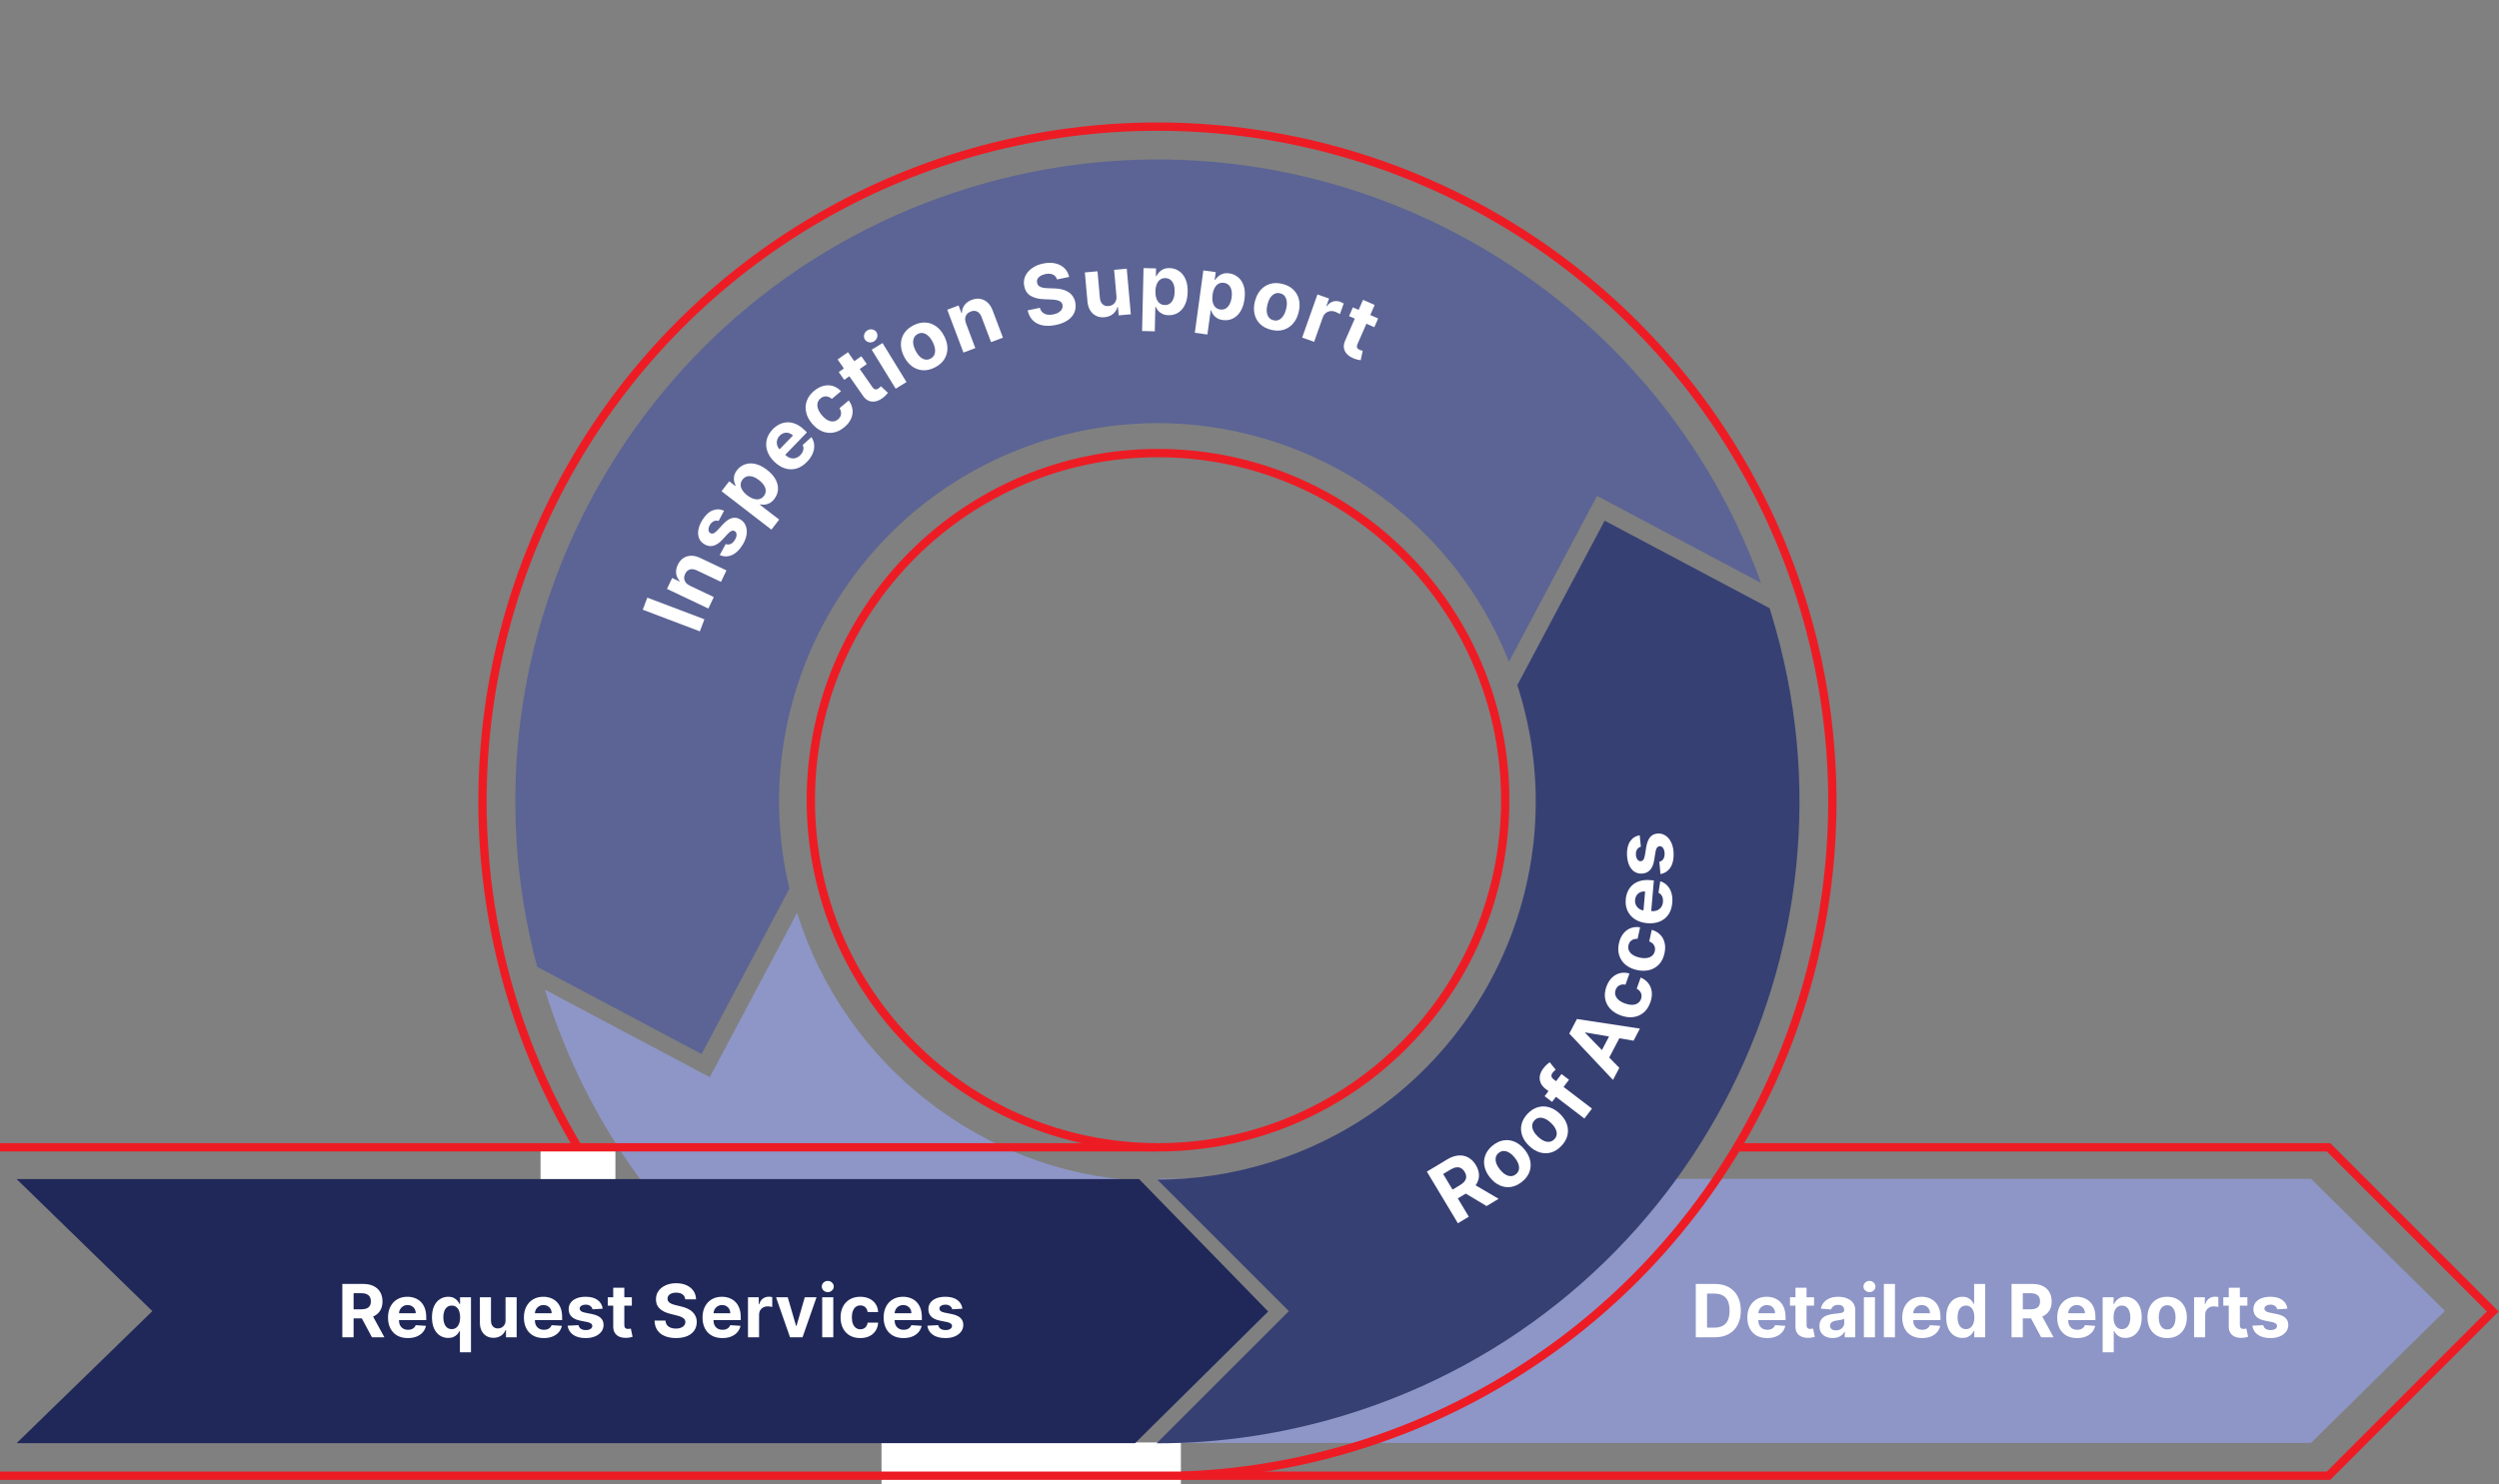 <?xml version="1.0" encoding="UTF-8"?> <svg xmlns="http://www.w3.org/2000/svg" width="601" height="357" viewBox="0 0 601 357" fill="none"><rect x="0" y="0" width="601" height="357" fill="#808080" stroke="none"/><path fill-rule="evenodd" clip-rule="evenodd" d="M129.188 232.571C107.825 152.686 153.415 69.603 233.123 45.177C312.168 20.954 395.742 63.312 423.518 140.225L386.033 120.325L384.085 119.291L383.051 121.239L362.899 159.199C345.612 115.541 297.375 91.814 251.703 105.81C205.548 119.954 178.808 167.477 189.846 213.788L168.73 253.563L129.188 232.571Z" fill="#5B6494"></path><path d="M278.356 283.592H555.801L588 315.351L555.801 347.109H278.356L310.556 315.351L278.356 283.592Z" fill="#8D96C6"></path><path fill-rule="evenodd" clip-rule="evenodd" d="M273.5 284C236.757 281.908 203.322 256.703 191.696 219.582L171.736 257.18L170.702 259.127L168.754 258.093L131.033 238.068C151.011 302.568 209.445 344.614 273.401 346.722L305 315.5L273.5 284Z" fill="#8D96C6"></path><circle cx="278.357" cy="192.783" r="162.32" stroke="#ED1C24" stroke-width="2"></circle><path d="M155.68 143.771L169.409 148.975L168.309 151.878L154.579 146.673L155.68 143.771Z" fill="white"></path><path d="M165.914 140.9L171.666 143.628L170.357 146.388L160.408 141.668L161.655 139.039L163.411 139.871L163.466 139.755C162.992 139.26 162.709 138.674 162.618 137.996C162.523 137.316 162.65 136.606 163 135.868C163.328 135.177 163.765 134.646 164.311 134.276C164.857 133.905 165.478 133.711 166.175 133.692C166.867 133.671 167.6 133.844 168.373 134.211L174.708 137.216L173.399 139.975L167.556 137.204C166.949 136.911 166.401 136.841 165.91 136.994C165.415 137.145 165.036 137.498 164.774 138.05C164.598 138.422 164.522 138.788 164.547 139.149C164.573 139.505 164.702 139.836 164.933 140.141C165.162 140.44 165.489 140.693 165.914 140.9Z" fill="white"></path><path d="M174.137 122.854L172.824 125.328C172.595 125.244 172.358 125.219 172.113 125.254C171.863 125.286 171.622 125.382 171.389 125.542C171.155 125.696 170.946 125.924 170.761 126.225C170.514 126.629 170.391 127.022 170.393 127.404C170.39 127.783 170.529 128.059 170.811 128.231C171.035 128.369 171.279 128.395 171.544 128.31C171.809 128.226 172.121 127.994 172.482 127.616L173.865 126.126C174.612 125.327 175.331 124.831 176.021 124.638C176.711 124.444 177.395 124.554 178.071 124.969C178.687 125.346 179.116 125.858 179.358 126.505C179.603 127.148 179.664 127.864 179.54 128.651C179.415 129.432 179.103 130.23 178.604 131.045C177.843 132.288 176.977 133.12 176.008 133.541C175.037 133.955 174.064 133.951 173.09 133.528L174.524 130.884C174.951 131.039 175.355 131.028 175.737 130.853C176.115 130.675 176.446 130.354 176.731 129.89C177.01 129.433 177.147 129.013 177.142 128.628C177.135 128.237 176.992 127.953 176.713 127.777C176.474 127.636 176.219 127.618 175.949 127.721C175.674 127.822 175.371 128.051 175.04 128.409L173.72 129.836C172.975 130.641 172.239 131.129 171.512 131.3C170.787 131.468 170.075 131.337 169.373 130.907C168.77 130.538 168.35 130.057 168.114 129.463C167.88 128.866 167.827 128.198 167.955 127.458C168.086 126.714 168.397 125.94 168.888 125.137C169.615 123.951 170.437 123.171 171.355 122.798C172.276 122.42 173.203 122.439 174.137 122.854Z" fill="white"></path><path d="M185.521 127.41L173.529 118.165L175.368 115.78L176.833 116.91L176.916 116.802C176.763 116.515 176.643 116.178 176.555 115.791C176.467 115.396 176.467 114.974 176.555 114.523C176.642 114.065 176.874 113.592 177.25 113.104C177.741 112.468 178.36 112.01 179.107 111.729C179.851 111.445 180.68 111.4 181.594 111.591C182.505 111.78 183.459 112.26 184.459 113.031C185.432 113.781 186.132 114.571 186.56 115.402C186.986 116.226 187.165 117.039 187.095 117.842C187.024 118.639 186.733 119.368 186.223 120.03C185.861 120.5 185.475 120.839 185.066 121.049C184.66 121.255 184.259 121.371 183.864 121.399C183.465 121.423 183.102 121.397 182.775 121.32L182.718 121.393L187.386 124.992L185.521 127.41ZM179.715 119.159C180.234 119.559 180.742 119.836 181.239 119.99C181.736 120.144 182.197 120.168 182.623 120.061C183.045 119.952 183.406 119.703 183.707 119.313C184.01 118.919 184.159 118.503 184.154 118.064C184.144 117.622 184.001 117.183 183.722 116.745C183.443 116.3 183.05 115.883 182.543 115.492C182.04 115.103 181.543 114.832 181.053 114.677C180.562 114.523 180.104 114.498 179.678 114.605C179.252 114.711 178.886 114.963 178.58 115.36C178.276 115.754 178.124 116.167 178.122 116.6C178.123 117.029 178.259 117.463 178.53 117.902C178.802 118.34 179.197 118.76 179.715 119.159Z" fill="white"></path><path d="M194.097 111.083C193.31 111.898 192.467 112.439 191.569 112.708C190.671 112.97 189.765 112.966 188.851 112.694C187.934 112.419 187.058 111.878 186.223 111.071C185.408 110.284 184.846 109.435 184.536 108.524C184.227 107.613 184.177 106.705 184.388 105.799C184.603 104.889 185.085 104.046 185.836 103.269C186.341 102.747 186.895 102.342 187.498 102.054C188.102 101.76 188.733 101.606 189.392 101.591C190.054 101.573 190.729 101.713 191.417 102.013C192.101 102.309 192.78 102.782 193.454 103.433L194.057 104.016L187.595 110.703L186.234 109.387L190.698 104.768C190.382 104.462 190.036 104.26 189.659 104.162C189.282 104.064 188.907 104.07 188.533 104.181C188.16 104.286 187.819 104.498 187.51 104.817C187.188 105.151 186.979 105.521 186.885 105.928C186.79 106.329 186.802 106.726 186.921 107.119C187.035 107.509 187.248 107.857 187.557 108.163L188.851 109.413C189.243 109.792 189.651 110.047 190.076 110.178C190.504 110.306 190.925 110.311 191.339 110.192C191.752 110.074 192.137 109.831 192.492 109.463C192.728 109.219 192.91 108.962 193.037 108.693C193.164 108.424 193.229 108.15 193.231 107.873C193.233 107.596 193.171 107.323 193.044 107.055L195.141 105.153C195.53 105.728 195.752 106.351 195.807 107.023C195.862 107.688 195.749 108.369 195.467 109.067C195.185 109.758 194.728 110.43 194.097 111.083Z" fill="white"></path><path d="M203.079 102.754C202.214 103.478 201.317 103.918 200.387 104.073C199.458 104.221 198.552 104.107 197.669 103.73C196.79 103.351 195.993 102.734 195.278 101.88C194.554 101.015 194.086 100.117 193.873 99.186C193.661 98.247 193.711 97.336 194.023 96.451C194.333 95.562 194.914 94.76 195.768 94.045C196.505 93.428 197.262 93.022 198.039 92.826C198.816 92.63 199.569 92.639 200.296 92.853C201.024 93.067 201.677 93.486 202.256 94.111L200.047 95.961C199.632 95.592 199.183 95.391 198.7 95.358C198.219 95.319 197.764 95.479 197.335 95.838C196.972 96.142 196.738 96.506 196.632 96.931C196.528 97.349 196.556 97.808 196.719 98.308C196.882 98.807 197.186 99.323 197.631 99.854C198.082 100.393 198.539 100.789 199.001 101.044C199.468 101.296 199.919 101.407 200.356 101.378C200.793 101.349 201.193 101.182 201.556 100.878C201.823 100.654 202.017 100.398 202.138 100.11C202.262 99.82 202.306 99.511 202.27 99.186C202.235 98.854 202.115 98.521 201.911 98.187L204.12 96.337C204.624 97.012 204.924 97.728 205.02 98.483C205.116 99.231 205.005 99.972 204.685 100.708C204.366 101.443 203.83 102.125 203.079 102.754Z" fill="white"></path><path d="M207.151 85.698L208.465 87.578L203.029 91.376L201.715 89.496L207.151 85.698ZM201.438 86.471L203.942 84.722L209.822 93.138C209.983 93.369 210.144 93.524 210.305 93.604C210.463 93.68 210.623 93.7 210.784 93.663C210.949 93.624 211.115 93.545 211.284 93.428C211.401 93.346 211.512 93.254 211.616 93.152C211.717 93.046 211.795 92.966 211.849 92.91L213.545 94.498C213.447 94.625 213.302 94.793 213.11 95.003C212.921 95.216 212.668 95.443 212.351 95.682C211.764 96.127 211.179 96.416 210.596 96.549C210.017 96.68 209.466 96.639 208.945 96.426C208.423 96.214 207.957 95.81 207.548 95.216L201.438 86.471Z" fill="white"></path><path d="M215.403 93.507L209.64 84.123L212.243 82.525L218.006 91.909L215.403 93.507ZM210.205 82.11C209.818 82.348 209.407 82.423 208.973 82.337C208.54 82.244 208.212 82.016 207.989 81.653C207.769 81.295 207.717 80.904 207.832 80.48C207.949 80.049 208.201 79.715 208.588 79.477C208.975 79.239 209.385 79.167 209.818 79.26C210.252 79.347 210.58 79.569 210.8 79.928C211.022 80.29 211.075 80.687 210.958 81.118C210.843 81.542 210.592 81.873 210.205 82.11Z" fill="white"></path><path d="M224.84 88.39C223.848 88.896 222.882 89.123 221.943 89.07C221.007 89.011 220.149 88.703 219.371 88.145C218.591 87.583 217.944 86.799 217.432 85.794C216.915 84.781 216.659 83.795 216.664 82.838C216.667 81.876 216.921 81.001 217.425 80.212C217.932 79.417 218.681 78.767 219.673 78.261C220.665 77.755 221.63 77.531 222.566 77.59C223.505 77.642 224.365 77.949 225.145 78.512C225.923 79.07 226.571 79.855 227.088 80.869C227.6 81.874 227.855 82.857 227.852 83.819C227.847 84.776 227.591 85.653 227.085 86.448C226.58 87.236 225.832 87.884 224.84 88.39ZM223.778 86.275C224.229 86.045 224.54 85.725 224.712 85.316C224.882 84.902 224.93 84.432 224.855 83.907C224.785 83.38 224.604 82.831 224.313 82.26C224.022 81.69 223.683 81.221 223.298 80.854C222.917 80.485 222.509 80.248 222.074 80.143C221.639 80.037 221.196 80.1 220.745 80.33C220.289 80.562 219.972 80.887 219.794 81.306C219.62 81.722 219.568 82.194 219.638 82.721C219.713 83.246 219.896 83.794 220.187 84.365C220.478 84.935 220.814 85.405 221.196 85.774C221.581 86.14 221.993 86.375 222.432 86.479C222.874 86.576 223.322 86.508 223.778 86.275Z" fill="white"></path><path d="M232.313 77.778L234.561 83.734L231.704 84.813L227.815 74.51L230.538 73.482L231.224 75.3L231.345 75.254C231.347 74.569 231.55 73.951 231.955 73.4C232.358 72.844 232.942 72.421 233.707 72.133C234.422 71.863 235.105 71.784 235.755 71.896C236.406 72.008 236.988 72.299 237.503 72.769C238.016 73.234 238.423 73.867 238.725 74.668L241.202 81.227L238.344 82.306L236.06 76.256C235.827 75.624 235.48 75.193 235.02 74.963C234.559 74.728 234.042 74.719 233.47 74.935C233.085 75.08 232.777 75.291 232.544 75.568C232.316 75.843 232.179 76.171 232.133 76.551C232.09 76.925 232.15 77.334 232.313 77.778Z" fill="white"></path><path d="M254.216 67.219C254.042 66.665 253.71 66.275 253.219 66.049C252.728 65.824 252.118 65.787 251.388 65.938C250.892 66.041 250.487 66.198 250.175 66.409C249.861 66.615 249.638 66.859 249.506 67.141C249.379 67.421 249.347 67.715 249.411 68.024C249.455 68.284 249.555 68.497 249.712 68.665C249.874 68.831 250.074 68.963 250.314 69.06C250.553 69.152 250.821 69.221 251.118 69.267C251.415 69.308 251.727 69.331 252.055 69.336L253.411 69.378C254.067 69.388 254.681 69.456 255.254 69.582C255.827 69.707 256.34 69.901 256.795 70.163C257.249 70.425 257.63 70.766 257.936 71.186C258.248 71.605 258.468 72.113 258.596 72.711C258.774 73.592 258.707 74.401 258.397 75.139C258.089 75.872 257.556 76.502 256.797 77.03C256.041 77.553 255.078 77.935 253.908 78.178C252.747 78.418 251.7 78.45 250.765 78.272C249.835 78.094 249.056 77.706 248.43 77.108C247.807 76.505 247.377 75.689 247.139 74.659L250.081 74.05C250.213 74.525 250.435 74.899 250.745 75.172C251.059 75.439 251.439 75.612 251.885 75.69C252.334 75.763 252.821 75.745 253.345 75.636C253.86 75.53 254.291 75.362 254.64 75.134C254.992 74.905 255.246 74.635 255.402 74.325C255.557 74.014 255.599 73.686 255.527 73.34C255.46 73.017 255.308 72.765 255.071 72.585C254.838 72.404 254.523 72.274 254.126 72.195C253.734 72.115 253.262 72.066 252.712 72.048L251.065 71.979C249.792 71.936 248.739 71.673 247.907 71.191C247.075 70.709 246.552 69.937 246.336 68.873C246.151 68.004 246.225 67.195 246.559 66.448C246.897 65.699 247.44 65.057 248.188 64.522C248.936 63.986 249.834 63.609 250.883 63.392C251.95 63.171 252.919 63.161 253.79 63.361C254.666 63.561 255.394 63.94 255.973 64.498C256.552 65.056 256.938 65.763 257.129 66.616L254.216 67.219Z" fill="white"></path><path d="M268.5 71.204L267.937 64.905L270.979 64.634L271.959 75.602L269.038 75.863L268.86 73.871L268.746 73.881C268.556 74.546 268.19 75.099 267.649 75.541C267.113 75.982 266.433 76.24 265.609 76.313C264.876 76.379 264.216 76.27 263.629 75.986C263.042 75.703 262.564 75.268 262.195 74.682C261.831 74.096 261.608 73.374 261.527 72.518L260.903 65.534L263.945 65.262L264.52 71.703C264.583 72.35 264.803 72.846 265.179 73.192C265.555 73.537 266.031 73.684 266.608 73.633C266.974 73.6 267.309 73.486 267.613 73.291C267.917 73.091 268.152 72.816 268.317 72.465C268.487 72.114 268.548 71.694 268.5 71.204Z" fill="white"></path><path d="M274.668 79.632L275.015 64.495L278.026 64.564L277.983 66.413L278.119 66.416C278.26 66.123 278.46 65.826 278.721 65.526C278.986 65.222 279.326 64.971 279.742 64.775C280.162 64.575 280.681 64.481 281.297 64.496C282.1 64.514 282.836 64.741 283.505 65.177C284.174 65.609 284.702 66.249 285.088 67.1C285.475 67.945 285.654 68.999 285.625 70.26C285.597 71.488 285.375 72.521 284.959 73.357C284.548 74.189 283.998 74.815 283.31 75.234C282.626 75.649 281.866 75.846 281.03 75.827C280.437 75.814 279.935 75.704 279.524 75.499C279.118 75.293 278.787 75.039 278.531 74.737C278.275 74.43 278.081 74.122 277.949 73.813L277.856 73.811L277.721 79.702L274.668 79.632ZM277.878 70.068C277.863 70.722 277.94 71.296 278.111 71.787C278.281 72.279 278.535 72.665 278.873 72.945C279.211 73.22 279.626 73.364 280.118 73.375C280.615 73.386 281.039 73.26 281.389 72.996C281.739 72.726 282.008 72.35 282.196 71.867C282.389 71.379 282.493 70.814 282.508 70.174C282.522 69.539 282.447 68.978 282.281 68.491C282.115 68.004 281.864 67.621 281.526 67.341C281.188 67.06 280.768 66.914 280.267 66.903C279.77 66.891 279.346 67.013 278.996 67.268C278.651 67.523 278.382 67.89 278.189 68.368C277.997 68.847 277.893 69.413 277.878 70.068Z" fill="white"></path><path d="M287.349 80.057L289.398 65.054L292.381 65.462L292.131 67.294L292.266 67.313C292.438 67.037 292.671 66.765 292.963 66.496C293.261 66.224 293.628 66.013 294.063 65.865C294.503 65.713 295.029 65.679 295.64 65.762C296.435 65.871 297.141 66.179 297.756 66.688C298.372 67.192 298.825 67.888 299.114 68.776C299.403 69.66 299.462 70.727 299.292 71.977C299.125 73.194 298.789 74.195 298.281 74.98C297.779 75.76 297.162 76.32 296.431 76.659C295.705 76.994 294.928 77.105 294.099 76.992C293.512 76.911 293.025 76.746 292.64 76.496C292.259 76.246 291.959 75.956 291.738 75.627C291.518 75.293 291.361 74.966 291.265 74.644L291.172 74.631L290.375 80.47L287.349 80.057ZM291.615 70.914C291.526 71.563 291.539 72.141 291.653 72.649C291.767 73.156 291.976 73.569 292.28 73.885C292.585 74.197 292.981 74.386 293.469 74.453C293.961 74.52 294.396 74.442 294.774 74.218C295.153 73.99 295.463 73.647 295.704 73.188C295.95 72.724 296.117 72.175 296.204 71.541C296.29 70.911 296.278 70.345 296.168 69.843C296.058 69.341 295.851 68.931 295.547 68.615C295.243 68.298 294.842 68.106 294.345 68.038C293.852 67.971 293.418 68.044 293.041 68.258C292.669 68.473 292.361 68.807 292.116 69.26C291.87 69.714 291.703 70.266 291.615 70.914Z" fill="white"></path><path d="M305.67 79.33C304.59 79.058 303.714 78.593 303.042 77.936C302.375 77.275 301.932 76.479 301.713 75.547C301.496 74.61 301.525 73.594 301.8 72.5C302.078 71.397 302.533 70.487 303.167 69.769C303.803 69.047 304.57 68.555 305.468 68.293C306.373 68.028 307.365 68.031 308.445 68.303C309.525 68.575 310.399 69.041 311.065 69.701C311.738 70.359 312.183 71.156 312.4 72.093C312.619 73.025 312.59 74.043 312.312 75.146C312.037 76.24 311.582 77.148 310.946 77.87C310.312 78.588 309.543 79.079 308.638 79.345C307.74 79.606 306.75 79.601 305.67 79.33ZM306.262 77.039C306.753 77.162 307.198 77.127 307.597 76.931C307.997 76.731 308.342 76.409 308.632 75.964C308.926 75.521 309.151 74.989 309.307 74.368C309.463 73.746 309.517 73.171 309.468 72.641C309.424 72.112 309.272 71.665 309.014 71.3C308.757 70.934 308.382 70.689 307.891 70.566C307.395 70.441 306.942 70.478 306.532 70.675C306.128 70.874 305.778 71.195 305.484 71.638C305.195 72.083 304.972 72.616 304.816 73.237C304.659 73.858 304.603 74.433 304.648 74.962C304.697 75.492 304.853 75.94 305.115 76.307C305.384 76.67 305.766 76.914 306.262 77.039Z" fill="white"></path><path d="M313.164 81.213L316.838 70.832L319.629 71.819L318.988 73.631L319.096 73.669C319.514 73.092 320.004 72.717 320.566 72.546C321.13 72.371 321.703 72.386 322.284 72.592C322.428 72.643 322.58 72.707 322.741 72.784C322.901 72.861 323.039 72.937 323.154 73.013L322.25 75.568C322.129 75.48 321.955 75.378 321.727 75.261C321.499 75.145 321.286 75.052 321.088 74.982C320.665 74.832 320.253 74.791 319.855 74.858C319.462 74.921 319.111 75.081 318.803 75.337C318.499 75.594 318.272 75.935 318.122 76.358L316.043 82.232L313.164 81.213Z" fill="white"></path><path d="M331.439 76.611L330.516 78.712L324.444 76.045L325.367 73.944L331.439 76.611ZM327.806 72.134L330.603 73.362L326.475 82.762C326.361 83.02 326.312 83.239 326.327 83.418C326.345 83.593 326.411 83.739 326.526 83.858C326.645 83.978 326.799 84.079 326.987 84.162C327.119 84.22 327.255 84.266 327.396 84.302C327.538 84.334 327.648 84.358 327.724 84.376L327.249 86.65C327.09 86.632 326.871 86.596 326.592 86.541C326.312 86.491 325.987 86.393 325.618 86.246C324.932 85.977 324.381 85.627 323.964 85.199C323.551 84.772 323.299 84.281 323.21 83.724C323.12 83.168 323.222 82.561 323.517 81.902L327.806 72.134Z" fill="white"></path><path d="M412.38 321.702H407.831V308.87H412.418C413.708 308.87 414.819 309.127 415.751 309.641C416.682 310.15 417.399 310.883 417.9 311.84C418.405 312.796 418.658 313.941 418.658 315.273C418.658 316.61 418.405 317.758 417.9 318.719C417.399 319.68 416.678 320.417 415.738 320.931C414.803 321.445 413.683 321.702 412.38 321.702ZM410.544 319.377H412.267C413.069 319.377 413.744 319.235 414.291 318.951C414.842 318.663 415.256 318.218 415.532 317.616C415.812 317.011 415.951 316.23 415.951 315.273C415.951 314.325 415.812 313.55 415.532 312.949C415.256 312.347 414.845 311.904 414.297 311.62C413.75 311.336 413.076 311.194 412.274 311.194H410.544V319.377ZM425.003 321.89C424.014 321.89 423.161 321.689 422.447 321.288C421.737 320.883 421.19 320.311 420.806 319.571C420.421 318.828 420.229 317.949 420.229 316.934C420.229 315.944 420.421 315.075 420.806 314.327C421.19 313.579 421.731 312.997 422.428 312.579C423.13 312.161 423.953 311.952 424.897 311.952C425.532 311.952 426.123 312.055 426.67 312.26C427.221 312.46 427.702 312.763 428.111 313.168C428.525 313.573 428.846 314.083 429.076 314.697C429.306 315.307 429.421 316.021 429.421 316.84V317.573H421.294V315.919H426.908C426.908 315.534 426.825 315.194 426.658 314.897C426.49 314.601 426.259 314.369 425.962 314.202C425.67 314.031 425.329 313.945 424.941 313.945C424.536 313.945 424.176 314.039 423.863 314.227C423.554 314.411 423.312 314.659 423.136 314.972C422.961 315.282 422.871 315.626 422.867 316.006V317.579C422.867 318.055 422.955 318.466 423.13 318.813C423.31 319.16 423.562 319.427 423.888 319.615C424.214 319.803 424.6 319.897 425.047 319.897C425.344 319.897 425.615 319.855 425.862 319.772C426.108 319.688 426.319 319.563 426.495 319.396C426.67 319.229 426.804 319.024 426.896 318.782L429.364 318.945C429.239 319.538 428.982 320.056 428.594 320.499C428.209 320.937 427.712 321.28 427.102 321.526C426.497 321.768 425.797 321.89 425.003 321.89ZM436.281 312.078V314.083H430.486V312.078H436.281ZM431.801 309.772H434.471V318.744C434.471 318.991 434.508 319.183 434.583 319.321C434.659 319.454 434.763 319.548 434.897 319.603C435.034 319.657 435.193 319.684 435.373 319.684C435.498 319.684 435.623 319.674 435.749 319.653C435.874 319.628 435.97 319.609 436.037 319.596L436.457 321.582C436.323 321.624 436.135 321.672 435.893 321.727C435.651 321.785 435.356 321.821 435.009 321.833C434.366 321.858 433.802 321.773 433.318 321.576C432.837 321.38 432.464 321.075 432.196 320.661C431.929 320.248 431.797 319.726 431.801 319.095V309.772ZM440.764 321.883C440.15 321.883 439.603 321.777 439.123 321.564C438.642 321.346 438.262 321.027 437.982 320.605C437.707 320.179 437.569 319.649 437.569 319.014C437.569 318.479 437.667 318.03 437.863 317.667C438.06 317.303 438.327 317.011 438.665 316.789C439.004 316.568 439.388 316.401 439.818 316.288C440.253 316.175 440.708 316.096 441.184 316.05C441.744 315.992 442.195 315.937 442.537 315.887C442.88 315.833 443.128 315.754 443.283 315.649C443.437 315.545 443.515 315.39 443.515 315.185V315.148C443.515 314.751 443.389 314.444 443.139 314.227C442.892 314.01 442.541 313.901 442.086 313.901C441.606 313.901 441.224 314.008 440.94 314.221C440.656 314.429 440.468 314.693 440.376 315.01L437.907 314.81C438.032 314.225 438.279 313.719 438.646 313.293C439.014 312.863 439.488 312.533 440.069 312.303C440.653 312.069 441.33 311.952 442.099 311.952C442.633 311.952 443.145 312.015 443.634 312.14C444.127 312.266 444.563 312.46 444.943 312.723C445.328 312.986 445.63 313.325 445.852 313.738C446.073 314.147 446.184 314.638 446.184 315.211V321.702H443.653V320.367H443.577C443.423 320.668 443.216 320.933 442.957 321.163C442.698 321.388 442.387 321.566 442.024 321.695C441.66 321.821 441.24 321.883 440.764 321.883ZM441.529 320.041C441.921 320.041 442.268 319.964 442.569 319.809C442.869 319.651 443.105 319.438 443.277 319.17C443.448 318.903 443.534 318.6 443.534 318.262V317.241C443.45 317.295 443.335 317.345 443.189 317.391C443.047 317.433 442.886 317.472 442.706 317.51C442.527 317.543 442.347 317.575 442.168 317.604C441.988 317.629 441.825 317.652 441.679 317.673C441.366 317.719 441.092 317.792 440.858 317.892C440.624 317.992 440.443 318.128 440.313 318.299C440.184 318.466 440.119 318.675 440.119 318.926C440.119 319.289 440.25 319.567 440.514 319.759C440.781 319.947 441.119 320.041 441.529 320.041ZM448.255 321.702V312.078H450.924V321.702H448.255ZM449.595 310.837C449.199 310.837 448.858 310.706 448.574 310.443C448.294 310.175 448.154 309.856 448.154 309.484C448.154 309.116 448.294 308.801 448.574 308.538C448.858 308.271 449.199 308.137 449.595 308.137C449.992 308.137 450.33 308.271 450.61 308.538C450.894 308.801 451.036 309.116 451.036 309.484C451.036 309.856 450.894 310.175 450.61 310.443C450.33 310.706 449.992 310.837 449.595 310.837ZM455.731 308.87V321.702H453.062V308.87H455.731ZM462.255 321.89C461.265 321.89 460.413 321.689 459.698 321.288C458.988 320.883 458.441 320.311 458.057 319.571C457.673 318.828 457.48 317.949 457.48 316.934C457.48 315.944 457.673 315.075 458.057 314.327C458.441 313.579 458.982 312.997 459.68 312.579C460.381 312.161 461.204 311.952 462.148 311.952C462.783 311.952 463.374 312.055 463.921 312.26C464.473 312.46 464.953 312.763 465.362 313.168C465.776 313.573 466.097 314.083 466.327 314.697C466.557 315.307 466.672 316.021 466.672 316.84V317.573H458.546V315.919H464.159C464.159 315.534 464.076 315.194 463.909 314.897C463.742 314.601 463.51 314.369 463.213 314.202C462.921 314.031 462.58 313.945 462.192 313.945C461.787 313.945 461.428 314.039 461.114 314.227C460.805 314.411 460.563 314.659 460.388 314.972C460.212 315.282 460.122 315.626 460.118 316.006V317.579C460.118 318.055 460.206 318.466 460.381 318.813C460.561 319.16 460.814 319.427 461.139 319.615C461.465 319.803 461.852 319.897 462.299 319.897C462.595 319.897 462.867 319.855 463.113 319.772C463.359 319.688 463.57 319.563 463.746 319.396C463.921 319.229 464.055 319.024 464.147 318.782L466.615 318.945C466.49 319.538 466.233 320.056 465.845 320.499C465.461 320.937 464.963 321.28 464.354 321.526C463.748 321.768 463.048 321.89 462.255 321.89ZM471.96 321.858C471.229 321.858 470.567 321.67 469.974 321.294C469.385 320.914 468.917 320.357 468.57 319.621C468.228 318.882 468.056 317.976 468.056 316.902C468.056 315.799 468.234 314.883 468.589 314.152C468.944 313.417 469.416 312.867 470.005 312.504C470.598 312.136 471.248 311.952 471.954 311.952C472.492 311.952 472.941 312.044 473.301 312.228C473.664 312.408 473.956 312.633 474.178 312.905C474.403 313.172 474.575 313.435 474.692 313.694H474.773V308.87H477.436V321.702H474.804V320.16H474.692C474.566 320.428 474.389 320.693 474.159 320.956C473.933 321.215 473.639 321.43 473.276 321.601C472.916 321.773 472.478 321.858 471.96 321.858ZM472.806 319.734C473.236 319.734 473.599 319.617 473.896 319.383C474.197 319.145 474.426 318.813 474.585 318.387C474.748 317.961 474.829 317.462 474.829 316.89C474.829 316.317 474.75 315.82 474.591 315.398C474.433 314.977 474.203 314.651 473.902 314.421C473.601 314.191 473.236 314.076 472.806 314.076C472.367 314.076 471.997 314.196 471.697 314.434C471.396 314.672 471.168 315.002 471.014 315.424C470.859 315.845 470.782 316.334 470.782 316.89C470.782 317.449 470.859 317.944 471.014 318.375C471.173 318.801 471.4 319.135 471.697 319.377C471.997 319.615 472.367 319.734 472.806 319.734ZM483.764 321.702V308.87H488.826C489.796 308.87 490.623 309.043 491.308 309.39C491.997 309.732 492.521 310.219 492.88 310.85C493.244 311.476 493.425 312.214 493.425 313.061C493.425 313.914 493.242 314.647 492.874 315.261C492.506 315.87 491.974 316.338 491.276 316.664C490.583 316.99 489.743 317.153 488.758 317.153H485.368V314.972H488.319C488.837 314.972 489.267 314.901 489.61 314.759C489.952 314.617 490.207 314.404 490.374 314.12C490.545 313.836 490.631 313.483 490.631 313.061C490.631 312.635 490.545 312.276 490.374 311.984C490.207 311.691 489.95 311.47 489.603 311.32C489.261 311.165 488.829 311.088 488.306 311.088H486.477V321.702H483.764ZM490.694 315.862L493.883 321.702H490.888L487.768 315.862H490.694ZM499.523 321.89C498.533 321.89 497.681 321.689 496.967 321.288C496.257 320.883 495.71 320.311 495.325 319.571C494.941 318.828 494.749 317.949 494.749 316.934C494.749 315.944 494.941 315.075 495.325 314.327C495.71 313.579 496.25 312.997 496.948 312.579C497.65 312.161 498.473 311.952 499.417 311.952C500.052 311.952 500.643 312.055 501.19 312.26C501.741 312.46 502.221 312.763 502.631 313.168C503.044 313.573 503.366 314.083 503.596 314.697C503.825 315.307 503.94 316.021 503.94 316.84V317.573H495.814V315.919H501.428C501.428 315.534 501.344 315.194 501.177 314.897C501.01 314.601 500.778 314.369 500.482 314.202C500.189 314.031 499.849 313.945 499.46 313.945C499.055 313.945 498.696 314.039 498.383 314.227C498.074 314.411 497.831 314.659 497.656 314.972C497.481 315.282 497.391 315.626 497.387 316.006V317.579C497.387 318.055 497.474 318.466 497.65 318.813C497.829 319.16 498.082 319.427 498.408 319.615C498.734 319.803 499.12 319.897 499.567 319.897C499.864 319.897 500.135 319.855 500.382 319.772C500.628 319.688 500.839 319.563 501.014 319.396C501.19 319.229 501.323 319.024 501.415 318.782L503.884 318.945C503.759 319.538 503.502 320.056 503.113 320.499C502.729 320.937 502.232 321.28 501.622 321.526C501.016 321.768 500.317 321.89 499.523 321.89ZM505.682 325.31V312.078H508.314V313.694H508.433C508.55 313.435 508.719 313.172 508.94 312.905C509.166 312.633 509.458 312.408 509.817 312.228C510.181 312.044 510.632 311.952 511.171 311.952C511.872 311.952 512.52 312.136 513.113 312.504C513.706 312.867 514.18 313.417 514.535 314.152C514.89 314.883 515.068 315.799 515.068 316.902C515.068 317.976 514.894 318.882 514.548 319.621C514.205 320.357 513.737 320.914 513.144 321.294C512.555 321.67 511.895 321.858 511.164 321.858C510.646 321.858 510.206 321.773 509.842 321.601C509.483 321.43 509.189 321.215 508.959 320.956C508.729 320.693 508.554 320.428 508.433 320.16H508.351V325.31H505.682ZM508.295 316.89C508.295 317.462 508.374 317.961 508.533 318.387C508.692 318.813 508.921 319.145 509.222 319.383C509.523 319.617 509.888 319.734 510.319 319.734C510.753 319.734 511.12 319.615 511.421 319.377C511.722 319.135 511.95 318.801 512.104 318.375C512.263 317.944 512.342 317.449 512.342 316.89C512.342 316.334 512.265 315.845 512.11 315.424C511.956 315.002 511.728 314.672 511.427 314.434C511.127 314.196 510.757 314.076 510.319 314.076C509.884 314.076 509.517 314.191 509.216 314.421C508.919 314.651 508.692 314.977 508.533 315.398C508.374 315.82 508.295 316.317 508.295 316.89ZM521.195 321.89C520.222 321.89 519.38 321.683 518.67 321.269C517.964 320.852 517.419 320.271 517.035 319.527C516.651 318.78 516.459 317.913 516.459 316.927C516.459 315.933 516.651 315.064 517.035 314.321C517.419 313.573 517.964 312.993 518.67 312.579C519.38 312.161 520.222 311.952 521.195 311.952C522.169 311.952 523.008 312.161 523.714 312.579C524.424 312.993 524.971 313.573 525.356 314.321C525.74 315.064 525.932 315.933 525.932 316.927C525.932 317.913 525.74 318.78 525.356 319.527C524.971 320.271 524.424 320.852 523.714 321.269C523.008 321.683 522.169 321.89 521.195 321.89ZM521.208 319.822C521.651 319.822 522.02 319.697 522.317 319.446C522.613 319.191 522.837 318.844 522.987 318.406C523.142 317.967 523.219 317.468 523.219 316.908C523.219 316.349 523.142 315.85 522.987 315.411C522.837 314.972 522.613 314.626 522.317 314.371C522.02 314.116 521.651 313.989 521.208 313.989C520.761 313.989 520.385 314.116 520.08 314.371C519.779 314.626 519.552 314.972 519.397 315.411C519.247 315.85 519.172 316.349 519.172 316.908C519.172 317.468 519.247 317.967 519.397 318.406C519.552 318.844 519.779 319.191 520.08 319.446C520.385 319.697 520.761 319.822 521.208 319.822ZM527.668 321.702V312.078H530.255V313.757H530.355C530.531 313.16 530.825 312.709 531.239 312.404C531.652 312.095 532.129 311.94 532.667 311.94C532.801 311.94 532.945 311.948 533.1 311.965C533.254 311.982 533.39 312.005 533.507 312.034V314.402C533.382 314.365 533.208 314.331 532.987 314.302C532.766 314.273 532.563 314.258 532.379 314.258C531.987 314.258 531.636 314.344 531.327 314.515C531.022 314.682 530.779 314.916 530.6 315.217C530.424 315.518 530.337 315.864 530.337 316.257V321.702H527.668ZM540.488 312.078V314.083H534.693V312.078H540.488ZM536.008 309.772H538.677V318.744C538.677 318.991 538.715 319.183 538.79 319.321C538.865 319.454 538.97 319.548 539.104 319.603C539.241 319.657 539.4 319.684 539.58 319.684C539.705 319.684 539.83 319.674 539.956 319.653C540.081 319.628 540.177 319.609 540.244 319.596L540.664 321.582C540.53 321.624 540.342 321.672 540.1 321.727C539.857 321.785 539.563 321.821 539.216 321.833C538.573 321.858 538.009 321.773 537.525 321.576C537.044 321.38 536.67 321.075 536.403 320.661C536.136 320.248 536.004 319.726 536.008 319.095V309.772ZM550.114 314.822L547.67 314.972C547.628 314.764 547.538 314.576 547.401 314.409C547.263 314.237 547.081 314.102 546.855 314.001C546.634 313.897 546.369 313.845 546.06 313.845C545.646 313.845 545.297 313.932 545.013 314.108C544.729 314.279 544.587 314.509 544.587 314.797C544.587 315.027 544.679 315.221 544.863 315.38C545.047 315.538 545.362 315.666 545.809 315.762L547.551 316.113C548.487 316.305 549.184 316.614 549.644 317.04C550.103 317.466 550.333 318.026 550.333 318.719C550.333 319.35 550.147 319.903 549.775 320.38C549.408 320.856 548.902 321.227 548.259 321.495C547.62 321.758 546.883 321.89 546.047 321.89C544.773 321.89 543.758 321.624 543.002 321.094C542.25 320.559 541.81 319.832 541.68 318.913L544.305 318.776C544.385 319.164 544.577 319.461 544.882 319.665C545.187 319.866 545.577 319.966 546.053 319.966C546.521 319.966 546.897 319.876 547.181 319.697C547.469 319.513 547.616 319.277 547.62 318.989C547.616 318.746 547.513 318.548 547.313 318.393C547.112 318.235 546.803 318.114 546.386 318.03L544.719 317.698C543.779 317.51 543.079 317.184 542.62 316.721C542.165 316.257 541.937 315.666 541.937 314.947C541.937 314.329 542.104 313.797 542.438 313.35C542.777 312.903 543.251 312.558 543.861 312.316C544.475 312.074 545.193 311.952 546.016 311.952C547.231 311.952 548.188 312.209 548.885 312.723C549.587 313.237 549.997 313.937 550.114 314.822Z" fill="white"></path><rect x="130" y="276" width="18" height="8" fill="white"></rect><circle cx="278.5" cy="192.5" r="83.5" stroke="#ED1C24" stroke-width="2"></circle><path d="M0 276H278" stroke="#ED1C24" stroke-width="2"></path><rect x="212" y="347" width="72" height="10" fill="white"></rect><path d="M4 283.647H273.946L305 315.5L273 347.164H4L36.641 315.405L4 283.647Z" fill="#1F2858"></path><path fill-rule="evenodd" clip-rule="evenodd" d="M364.913 164.812L385.913 125.255L425.576 146.311C425.706 146.723 425.834 147.136 425.961 147.55C450.942 229.07 405.109 315.407 323.588 340.388C308.472 345.021 293.19 347.218 278.164 347.204L308.716 316.653L309.963 315.405L308.716 314.158L278.33 283.772C287.155 283.771 296.13 282.476 305.008 279.756C353.042 265.036 380.048 214.164 365.328 166.13C365.193 165.689 365.055 165.249 364.913 164.812Z" fill="#364073"></path><path d="M350.618 294.27L343.158 281.847L348.059 278.904C348.997 278.341 349.899 278.028 350.763 277.965C351.63 277.896 352.42 278.062 353.135 278.464C353.851 278.86 354.455 279.468 354.948 280.289C355.444 281.114 355.692 281.93 355.693 282.738C355.692 283.542 355.448 284.305 354.962 285.026C354.48 285.744 353.762 286.39 352.808 286.963L349.526 288.934L348.258 286.823L351.115 285.107C351.617 284.806 351.992 284.487 352.241 284.151C352.49 283.814 352.613 283.46 352.61 283.088C352.61 282.713 352.488 282.322 352.243 281.913C351.995 281.501 351.703 281.203 351.368 281.019C351.036 280.833 350.658 280.768 350.235 280.824C349.814 280.874 349.35 281.05 348.845 281.354L347.074 282.417L353.244 292.693L350.618 294.27ZM353.932 284.588L360.414 288.388L357.515 290.129L351.099 286.289L353.932 284.588Z" fill="white"></path><path d="M366.032 284.296C365.176 284.985 364.289 285.399 363.371 285.538C362.455 285.67 361.564 285.545 360.7 285.163C359.832 284.777 359.05 284.15 358.352 283.283C357.648 282.408 357.202 281.508 357.014 280.581C356.823 279.651 356.891 278.755 357.22 277.891C357.549 277.021 358.141 276.241 358.998 275.553C359.854 274.864 360.741 274.453 361.657 274.321C362.575 274.182 363.467 274.305 364.335 274.691C365.199 275.073 365.983 275.702 366.687 276.577C367.385 277.444 367.829 278.343 368.021 279.273C368.209 280.199 368.138 281.097 367.809 281.967C367.481 282.831 366.888 283.607 366.032 284.296ZM364.58 282.468C364.969 282.154 365.206 281.782 365.289 281.352C365.37 280.918 365.321 280.455 365.143 279.962C364.968 279.467 364.683 278.973 364.287 278.481C363.891 277.988 363.469 277.604 363.023 277.327C362.58 277.048 362.138 276.901 361.697 276.887C361.255 276.872 360.84 277.022 360.45 277.335C360.057 277.652 359.816 278.03 359.729 278.47C359.644 278.907 359.689 279.373 359.864 279.869C360.042 280.361 360.329 280.853 360.725 281.346C361.122 281.838 361.541 282.224 361.984 282.504C362.43 282.78 362.876 282.924 363.321 282.935C363.767 282.94 364.186 282.784 364.58 282.468Z" fill="white"></path><path d="M375.513 275.658C374.756 276.455 373.932 276.983 373.041 277.243C372.15 277.496 371.251 277.491 370.343 277.227C369.432 276.96 368.573 276.443 367.766 275.677C366.952 274.903 366.39 274.07 366.08 273.177C365.767 272.281 365.715 271.383 365.926 270.484C366.136 269.578 366.62 268.726 367.377 267.929C368.134 267.132 368.958 266.607 369.849 266.354C370.739 266.094 371.64 266.098 372.551 266.365C373.459 266.628 374.32 267.147 375.134 267.92C375.941 268.687 376.501 269.518 376.815 270.414C377.124 271.307 377.174 272.207 376.964 273.113C376.753 274.013 376.27 274.861 375.513 275.658ZM373.83 274.039C374.174 273.677 374.359 273.277 374.384 272.839C374.406 272.398 374.296 271.945 374.054 271.481C373.815 271.013 373.467 270.562 373.008 270.127C372.55 269.691 372.081 269.366 371.602 269.152C371.126 268.934 370.668 268.847 370.229 268.892C369.79 268.936 369.398 269.14 369.054 269.503C368.706 269.869 368.518 270.275 368.489 270.723C368.464 271.168 368.571 271.624 368.81 272.091C369.052 272.556 369.402 273.005 369.86 273.441C370.319 273.876 370.786 274.203 371.262 274.421C371.741 274.635 372.202 274.718 372.645 274.67C373.087 274.616 373.482 274.405 373.83 274.039Z" fill="white"></path><path d="M375.542 258.372L377.341 259.746L373.27 265.077L371.471 263.703L375.542 258.372ZM381.04 269.078L371.778 262.006C371.152 261.528 370.726 261.009 370.5 260.451C370.276 259.888 370.225 259.315 370.345 258.73C370.465 258.145 370.733 257.581 371.148 257.037C371.428 256.67 371.713 256.356 372.001 256.095C372.292 255.831 372.517 255.641 372.677 255.525L374.15 257.327C374.048 257.397 373.931 257.492 373.799 257.611C373.67 257.726 373.551 257.854 373.442 257.997C373.173 258.349 373.068 258.658 373.127 258.922C373.182 259.184 373.356 259.427 373.648 259.65L382.865 266.688L381.04 269.078Z" fill="white"></path><path d="M389.443 256.887L387.918 259.794L377.407 248.635L379.241 245.138L394.394 247.443L392.87 250.351L381.283 248.374L381.231 248.475L389.443 256.887ZM384.303 254.423L387.904 247.555L390.022 248.666L386.421 255.534L384.303 254.423Z" fill="white"></path><path d="M396.898 241.139C396.525 242.187 395.981 243.01 395.268 243.607C394.551 244.198 393.723 244.554 392.784 244.675C391.846 244.791 390.859 244.665 389.824 244.296C388.775 243.922 387.928 243.392 387.281 242.706C386.631 242.014 386.218 241.213 386.041 240.304C385.86 239.393 385.954 238.42 386.323 237.385C386.642 236.492 387.082 235.767 387.646 235.212C388.209 234.657 388.854 234.288 389.58 234.106C390.306 233.924 391.071 233.954 391.877 234.196L390.922 236.875C390.384 236.769 389.901 236.822 389.475 237.036C389.045 237.243 388.738 237.607 388.553 238.127C388.396 238.566 388.379 238.994 388.502 239.408C388.621 239.816 388.875 240.192 389.264 240.536C389.652 240.88 390.168 241.166 390.813 241.396C391.466 241.629 392.053 241.738 392.574 241.723C393.096 241.704 393.536 241.573 393.893 241.33C394.251 241.086 394.507 240.745 394.664 240.305C394.78 239.981 394.817 239.666 394.776 239.361C394.736 239.051 394.619 238.767 394.426 238.507C394.23 238.242 393.962 238.019 393.621 237.837L394.576 235.158C395.342 235.481 395.955 235.94 396.414 236.534C396.87 237.123 397.146 237.809 397.242 238.595C397.338 239.38 397.223 240.228 396.898 241.139Z" fill="white"></path><path d="M400.307 229.321C400.07 230.408 399.636 231.294 399.005 231.977C398.369 232.655 397.594 233.113 396.677 233.353C395.762 233.588 394.767 233.589 393.694 233.355C392.606 233.118 391.697 232.701 390.968 232.103C390.236 231.499 389.724 230.758 389.432 229.879C389.136 228.998 389.105 228.021 389.339 226.947C389.541 226.021 389.885 225.246 390.373 224.624C390.861 224.001 391.454 223.553 392.15 223.28C392.847 223.007 393.61 222.939 394.44 223.076L393.835 225.855C393.288 225.818 392.816 225.933 392.42 226.199C392.021 226.459 391.762 226.859 391.645 227.399C391.545 227.855 391.583 228.281 391.758 228.676C391.929 229.066 392.229 229.406 392.658 229.697C393.087 229.989 393.635 230.207 394.304 230.353C394.981 230.5 395.577 230.533 396.092 230.452C396.608 230.367 397.028 230.18 397.351 229.894C397.674 229.607 397.885 229.235 397.985 228.779C398.058 228.442 398.054 228.125 397.974 227.828C397.895 227.526 397.743 227.259 397.519 227.026C397.291 226.788 396.996 226.601 396.635 226.465L397.24 223.685C398.041 223.908 398.707 224.285 399.238 224.816C399.766 225.341 400.128 225.987 400.323 226.753C400.518 227.52 400.513 228.376 400.307 229.321Z" fill="white"></path><path d="M402.176 217.189C402.08 218.303 401.772 219.242 401.252 220.007C400.727 220.767 400.03 221.327 399.161 221.688C398.287 222.048 397.28 222.179 396.138 222.08C395.024 221.985 394.065 221.684 393.261 221.179C392.457 220.674 391.854 220.009 391.451 219.184C391.049 218.354 390.894 217.408 390.986 216.346C391.047 215.631 391.22 214.976 391.503 214.381C391.782 213.78 392.169 213.269 392.665 212.847C393.161 212.421 393.765 212.109 394.478 211.91C395.187 211.71 396.002 211.65 396.923 211.73L397.747 211.801L396.96 220.944L395.099 220.784L395.643 214.467C395.211 214.43 394.819 214.491 394.47 214.65C394.12 214.81 393.836 215.048 393.62 215.365C393.399 215.678 393.269 216.053 393.232 216.49C393.192 216.945 393.263 217.359 393.444 217.729C393.621 218.095 393.877 218.392 394.213 218.619C394.544 218.847 394.923 218.981 395.35 219.023L397.119 219.175C397.655 219.221 398.126 219.163 398.534 218.999C398.941 218.83 399.266 218.572 399.509 218.224C399.752 217.875 399.896 217.45 399.939 216.947C399.968 216.613 399.947 216.304 399.877 216.018C399.807 215.733 399.686 215.483 399.515 215.27C399.344 215.056 399.127 214.886 398.863 214.759L399.286 211.997C399.941 212.196 400.499 212.535 400.959 213.015C401.416 213.49 401.753 214.082 401.971 214.792C402.185 215.497 402.253 216.296 402.176 217.189Z" fill="white"></path><path d="M394.344 200.933L394.622 203.684C394.389 203.74 394.18 203.85 393.998 204.013C393.811 204.176 393.666 204.387 393.563 204.646C393.455 204.901 393.408 205.202 393.421 205.551C393.44 206.018 393.554 206.407 393.765 206.72C393.971 207.033 394.236 207.183 394.561 207.17C394.821 207.16 395.036 207.048 395.207 206.833C395.378 206.619 395.507 206.257 395.596 205.749L395.914 203.768C396.09 202.703 396.408 201.902 396.868 201.365C397.328 200.828 397.95 200.544 398.732 200.513C399.444 200.485 400.077 200.67 400.63 201.068C401.184 201.462 401.626 202.016 401.956 202.73C402.282 203.439 402.463 204.265 402.5 205.208C402.556 206.646 402.302 207.803 401.737 208.679C401.167 209.552 400.367 210.081 399.335 210.268L399.063 207.312C399.498 207.205 399.824 206.975 400.042 206.622C400.254 206.269 400.35 205.824 400.329 205.286C400.308 204.758 400.19 204.338 399.975 204.026C399.755 203.709 399.482 203.554 399.157 203.562C398.883 203.578 398.664 203.702 398.499 203.935C398.328 204.168 398.205 204.523 398.13 204.998L397.829 206.893C397.658 207.962 397.322 208.766 396.819 209.305C396.316 209.839 395.659 210.122 394.849 210.154C394.151 210.182 393.543 210.017 393.023 209.659C392.504 209.297 392.094 208.778 391.794 208.1C391.493 207.418 391.325 206.613 391.288 205.684C391.234 204.313 391.482 203.222 392.03 202.412C392.579 201.597 393.35 201.104 394.344 200.933Z" fill="white"></path><path d="M82.328 321.702V308.87H87.391C88.36 308.87 89.187 309.043 89.872 309.39C90.561 309.732 91.085 310.219 91.445 310.85C91.808 311.476 91.99 312.214 91.99 313.061C91.99 313.914 91.806 314.647 91.438 315.261C91.071 315.87 90.538 316.338 89.841 316.664C89.147 316.99 88.308 317.153 87.322 317.153H83.932V314.972H86.883C87.401 314.972 87.831 314.901 88.174 314.759C88.516 314.617 88.771 314.404 88.938 314.12C89.11 313.836 89.195 313.483 89.195 313.061C89.195 312.635 89.11 312.276 88.938 311.984C88.771 311.691 88.514 311.47 88.168 311.32C87.825 311.165 87.393 311.088 86.871 311.088H85.041V321.702H82.328ZM89.258 315.862L92.447 321.702H89.452L86.332 315.862H89.258ZM98.087 321.89C97.097 321.89 96.245 321.689 95.531 321.288C94.821 320.883 94.274 320.311 93.89 319.571C93.505 318.828 93.313 317.949 93.313 316.934C93.313 315.944 93.505 315.075 93.89 314.327C94.274 313.579 94.815 312.997 95.512 312.579C96.214 312.161 97.037 311.952 97.981 311.952C98.616 311.952 99.207 312.055 99.754 312.26C100.305 312.46 100.786 312.763 101.195 313.168C101.609 313.573 101.93 314.083 102.16 314.697C102.39 315.307 102.505 316.021 102.505 316.84V317.573H94.378V315.919H99.992C99.992 315.534 99.909 315.194 99.742 314.897C99.574 314.601 99.343 314.369 99.046 314.202C98.754 314.031 98.413 313.945 98.025 313.945C97.62 313.945 97.26 314.039 96.947 314.227C96.638 314.411 96.396 314.659 96.22 314.972C96.045 315.282 95.955 315.626 95.951 316.006V317.579C95.951 318.055 96.039 318.466 96.214 318.813C96.394 319.16 96.646 319.427 96.972 319.615C97.298 319.803 97.684 319.897 98.131 319.897C98.428 319.897 98.699 319.855 98.946 319.772C99.192 319.688 99.403 319.563 99.579 319.396C99.754 319.229 99.888 319.024 99.98 318.782L102.448 318.945C102.323 319.538 102.066 320.056 101.678 320.499C101.293 320.937 100.796 321.28 100.186 321.526C99.581 321.768 98.881 321.89 98.087 321.89ZM110.606 325.31V320.16H110.524C110.399 320.428 110.222 320.693 109.992 320.956C109.766 321.215 109.472 321.43 109.108 321.601C108.749 321.773 108.311 321.858 107.793 321.858C107.062 321.858 106.4 321.67 105.806 321.294C105.218 320.914 104.75 320.357 104.403 319.621C104.06 318.882 103.889 317.976 103.889 316.902C103.889 315.799 104.067 314.883 104.422 314.152C104.777 313.417 105.249 312.867 105.838 312.504C106.431 312.136 107.08 311.952 107.786 311.952C108.325 311.952 108.774 312.044 109.133 312.228C109.497 312.408 109.789 312.633 110.011 312.905C110.236 313.172 110.407 313.435 110.524 313.694H110.637V312.078H113.269V325.31H110.606ZM108.638 319.734C109.069 319.734 109.432 319.617 109.729 319.383C110.029 319.145 110.259 318.813 110.418 318.387C110.581 317.961 110.662 317.462 110.662 316.89C110.662 316.317 110.583 315.82 110.424 315.398C110.265 314.977 110.036 314.651 109.735 314.421C109.434 314.191 109.069 314.076 108.638 314.076C108.2 314.076 107.83 314.196 107.529 314.434C107.229 314.672 107.001 315.002 106.847 315.424C106.692 315.845 106.615 316.334 106.615 316.89C106.615 317.449 106.692 317.944 106.847 318.375C107.005 318.801 107.233 319.135 107.529 319.377C107.83 319.615 108.2 319.734 108.638 319.734ZM121.583 317.604V312.078H124.252V321.702H121.689V319.953H121.589C121.372 320.517 121.011 320.971 120.505 321.313C120.004 321.656 119.392 321.827 118.669 321.827C118.026 321.827 117.46 321.681 116.971 321.388C116.483 321.096 116.101 320.68 115.825 320.141C115.553 319.603 115.416 318.957 115.411 318.205V312.078H118.08V317.729C118.085 318.297 118.237 318.746 118.538 319.076C118.839 319.406 119.242 319.571 119.747 319.571C120.069 319.571 120.369 319.498 120.649 319.352C120.929 319.202 121.155 318.98 121.326 318.688C121.501 318.395 121.587 318.034 121.583 317.604ZM130.773 321.89C129.783 321.89 128.931 321.689 128.216 321.288C127.506 320.883 126.959 320.311 126.575 319.571C126.191 318.828 125.998 317.949 125.998 316.934C125.998 315.944 126.191 315.075 126.575 314.327C126.959 313.579 127.5 312.997 128.198 312.579C128.899 312.161 129.722 311.952 130.666 311.952C131.301 311.952 131.892 312.055 132.439 312.26C132.991 312.46 133.471 312.763 133.88 313.168C134.294 313.573 134.616 314.083 134.845 314.697C135.075 315.307 135.19 316.021 135.19 316.84V317.573H127.064V315.919H132.677C132.677 315.534 132.594 315.194 132.427 314.897C132.26 314.601 132.028 314.369 131.731 314.202C131.439 314.031 131.099 313.945 130.71 313.945C130.305 313.945 129.946 314.039 129.632 314.227C129.323 314.411 129.081 314.659 128.906 314.972C128.73 315.282 128.64 315.626 128.636 316.006V317.579C128.636 318.055 128.724 318.466 128.899 318.813C129.079 319.16 129.332 319.427 129.657 319.615C129.983 319.803 130.37 319.897 130.817 319.897C131.113 319.897 131.385 319.855 131.631 319.772C131.878 319.688 132.088 319.563 132.264 319.396C132.439 319.229 132.573 319.024 132.665 318.782L135.133 318.945C135.008 319.538 134.751 320.056 134.363 320.499C133.979 320.937 133.481 321.28 132.872 321.526C132.266 321.768 131.566 321.89 130.773 321.89ZM144.939 314.822L142.495 314.972C142.454 314.764 142.364 314.576 142.226 314.409C142.088 314.237 141.906 314.102 141.681 314.001C141.459 313.897 141.194 313.845 140.885 313.845C140.472 313.845 140.123 313.932 139.839 314.108C139.555 314.279 139.413 314.509 139.413 314.797C139.413 315.027 139.505 315.221 139.688 315.38C139.872 315.538 140.188 315.666 140.635 315.762L142.376 316.113C143.312 316.305 144.01 316.614 144.469 317.04C144.928 317.466 145.158 318.026 145.158 318.719C145.158 319.35 144.972 319.903 144.601 320.38C144.233 320.856 143.728 321.227 143.084 321.495C142.445 321.758 141.708 321.89 140.873 321.89C139.599 321.89 138.584 321.624 137.828 321.094C137.076 320.559 136.635 319.832 136.506 318.913L139.131 318.776C139.21 319.164 139.402 319.461 139.707 319.665C140.012 319.866 140.403 319.966 140.879 319.966C141.347 319.966 141.723 319.876 142.007 319.697C142.295 319.513 142.441 319.277 142.445 318.989C142.441 318.746 142.339 318.548 142.138 318.393C141.938 318.235 141.629 318.114 141.211 318.03L139.544 317.698C138.605 317.51 137.905 317.184 137.445 316.721C136.99 316.257 136.762 315.666 136.762 314.947C136.762 314.329 136.93 313.797 137.264 313.35C137.602 312.903 138.076 312.558 138.686 312.316C139.3 312.074 140.018 311.952 140.841 311.952C142.057 311.952 143.013 312.209 143.711 312.723C144.413 313.237 144.822 313.937 144.939 314.822ZM151.958 312.078V314.083H146.162V312.078H151.958ZM147.478 309.772H150.147V318.744C150.147 318.991 150.185 319.183 150.26 319.321C150.335 319.454 150.439 319.548 150.573 319.603C150.711 319.657 150.87 319.684 151.049 319.684C151.175 319.684 151.3 319.674 151.425 319.653C151.551 319.628 151.647 319.609 151.713 319.596L152.133 321.582C152 321.624 151.812 321.672 151.569 321.727C151.327 321.785 151.033 321.821 150.686 321.833C150.043 321.858 149.479 321.773 148.994 321.576C148.514 321.38 148.14 321.075 147.873 320.661C147.605 320.248 147.474 319.726 147.478 319.095V309.772ZM164.791 312.56C164.741 312.055 164.526 311.662 164.146 311.382C163.766 311.102 163.25 310.963 162.598 310.963C162.155 310.963 161.781 311.025 161.477 311.151C161.172 311.272 160.938 311.441 160.775 311.658C160.616 311.875 160.537 312.122 160.537 312.397C160.528 312.627 160.576 312.828 160.681 312.999C160.789 313.17 160.938 313.318 161.126 313.444C161.314 313.565 161.531 313.671 161.777 313.763C162.024 313.851 162.287 313.926 162.567 313.989L163.72 314.264C164.279 314.39 164.793 314.557 165.261 314.766C165.729 314.975 166.134 315.231 166.476 315.536C166.819 315.841 167.084 316.2 167.272 316.614C167.464 317.028 167.562 317.502 167.567 318.036C167.562 318.822 167.362 319.502 166.965 320.079C166.572 320.651 166.004 321.096 165.261 321.413C164.522 321.727 163.63 321.883 162.586 321.883C161.55 321.883 160.647 321.725 159.879 321.407C159.114 321.09 158.517 320.62 158.087 319.997C157.661 319.371 157.437 318.596 157.417 317.673H160.042C160.071 318.103 160.194 318.462 160.411 318.751C160.633 319.035 160.927 319.25 161.295 319.396C161.667 319.538 162.086 319.609 162.554 319.609C163.014 319.609 163.413 319.542 163.751 319.408C164.093 319.275 164.359 319.089 164.547 318.851C164.735 318.613 164.829 318.339 164.829 318.03C164.829 317.742 164.743 317.5 164.572 317.303C164.405 317.107 164.158 316.94 163.832 316.802C163.511 316.664 163.116 316.539 162.648 316.426L161.251 316.075C160.169 315.812 159.315 315.401 158.688 314.841C158.062 314.281 157.751 313.527 157.755 312.579C157.751 311.802 157.957 311.123 158.375 310.543C158.797 309.962 159.376 309.509 160.111 309.183C160.846 308.857 161.681 308.694 162.617 308.694C163.569 308.694 164.4 308.857 165.111 309.183C165.825 309.509 166.38 309.962 166.777 310.543C167.174 311.123 167.379 311.796 167.391 312.56H164.791ZM173.727 321.89C172.737 321.89 171.885 321.689 171.171 321.288C170.461 320.883 169.914 320.311 169.529 319.571C169.145 318.828 168.953 317.949 168.953 316.934C168.953 315.944 169.145 315.075 169.529 314.327C169.914 313.579 170.454 312.997 171.152 312.579C171.854 312.161 172.677 311.952 173.621 311.952C174.255 311.952 174.846 312.055 175.394 312.26C175.945 312.46 176.425 312.763 176.835 313.168C177.248 313.573 177.57 314.083 177.8 314.697C178.029 315.307 178.144 316.021 178.144 316.84V317.573H170.018V315.919H175.632C175.632 315.534 175.548 315.194 175.381 314.897C175.214 314.601 174.982 314.369 174.686 314.202C174.393 314.031 174.053 313.945 173.664 313.945C173.259 313.945 172.9 314.039 172.587 314.227C172.278 314.411 172.035 314.659 171.86 314.972C171.685 315.282 171.595 315.626 171.591 316.006V317.579C171.591 318.055 171.678 318.466 171.854 318.813C172.033 319.16 172.286 319.427 172.612 319.615C172.938 319.803 173.324 319.897 173.771 319.897C174.067 319.897 174.339 319.855 174.585 319.772C174.832 319.688 175.043 319.563 175.218 319.396C175.394 319.229 175.527 319.024 175.619 318.782L178.088 318.945C177.963 319.538 177.706 320.056 177.317 320.499C176.933 320.937 176.436 321.28 175.826 321.526C175.22 321.768 174.521 321.89 173.727 321.89ZM179.886 321.702V312.078H182.474V313.757H182.574C182.749 313.16 183.044 312.709 183.457 312.404C183.871 312.095 184.347 311.94 184.886 311.94C185.019 311.94 185.164 311.948 185.318 311.965C185.473 311.982 185.608 312.005 185.725 312.034V314.402C185.6 314.365 185.427 314.331 185.205 314.302C184.984 314.273 184.781 314.258 184.598 314.258C184.205 314.258 183.854 314.344 183.545 314.515C183.24 314.682 182.998 314.916 182.818 315.217C182.643 315.518 182.555 315.864 182.555 316.257V321.702H179.886ZM196.37 312.078L193.006 321.702H189.998L186.634 312.078H189.453L191.452 318.964H191.552L193.545 312.078H196.37ZM197.736 321.702V312.078H200.405V321.702H197.736ZM199.077 310.837C198.68 310.837 198.34 310.706 198.056 310.443C197.776 310.175 197.636 309.856 197.636 309.484C197.636 309.116 197.776 308.801 198.056 308.538C198.34 308.271 198.68 308.137 199.077 308.137C199.474 308.137 199.812 308.271 200.092 308.538C200.376 308.801 200.518 309.116 200.518 309.484C200.518 309.856 200.376 310.175 200.092 310.443C199.812 310.706 199.474 310.837 199.077 310.837ZM206.892 321.89C205.906 321.89 205.058 321.681 204.348 321.263C203.642 320.841 203.099 320.256 202.719 319.509C202.343 318.761 202.155 317.9 202.155 316.927C202.155 315.942 202.345 315.077 202.725 314.333C203.109 313.586 203.655 313.003 204.36 312.585C205.066 312.163 205.906 311.952 206.879 311.952C207.719 311.952 208.454 312.105 209.085 312.41C209.715 312.715 210.214 313.143 210.582 313.694C210.95 314.246 211.152 314.893 211.19 315.637H208.671C208.6 315.156 208.412 314.77 208.107 314.477C207.806 314.181 207.412 314.033 206.923 314.033C206.509 314.033 206.148 314.145 205.839 314.371C205.534 314.592 205.296 314.916 205.125 315.342C204.954 315.768 204.868 316.284 204.868 316.89C204.868 317.504 204.951 318.026 205.119 318.456C205.29 318.886 205.53 319.214 205.839 319.44C206.148 319.665 206.509 319.778 206.923 319.778C207.228 319.778 207.501 319.715 207.744 319.59C207.99 319.465 208.193 319.283 208.352 319.045C208.514 318.803 208.621 318.512 208.671 318.174H211.19C211.148 318.909 210.947 319.557 210.588 320.116C210.233 320.672 209.742 321.106 209.116 321.42C208.489 321.733 207.748 321.89 206.892 321.89ZM217.284 321.89C216.295 321.89 215.442 321.689 214.728 321.288C214.018 320.883 213.471 320.311 213.087 319.571C212.702 318.828 212.51 317.949 212.51 316.934C212.51 315.944 212.702 315.075 213.087 314.327C213.471 313.579 214.012 312.997 214.709 312.579C215.411 312.161 216.234 311.952 217.178 311.952C217.813 311.952 218.404 312.055 218.951 312.26C219.502 312.46 219.983 312.763 220.392 313.168C220.806 313.573 221.127 314.083 221.357 314.697C221.587 315.307 221.702 316.021 221.702 316.84V317.573H213.575V315.919H219.189C219.189 315.534 219.106 315.194 218.939 314.897C218.771 314.601 218.54 314.369 218.243 314.202C217.951 314.031 217.61 313.945 217.222 313.945C216.817 313.945 216.457 314.039 216.144 314.227C215.835 314.411 215.593 314.659 215.417 314.972C215.242 315.282 215.152 315.626 215.148 316.006V317.579C215.148 318.055 215.236 318.466 215.411 318.813C215.591 319.16 215.843 319.427 216.169 319.615C216.495 319.803 216.881 319.897 217.328 319.897C217.625 319.897 217.896 319.855 218.143 319.772C218.389 319.688 218.6 319.563 218.776 319.396C218.951 319.229 219.085 319.024 219.177 318.782L221.645 318.945C221.52 319.538 221.263 320.056 220.875 320.499C220.49 320.937 219.993 321.28 219.383 321.526C218.778 321.768 218.078 321.89 217.284 321.89ZM231.451 314.822L229.007 314.972C228.965 314.764 228.876 314.576 228.738 314.409C228.6 314.237 228.418 314.102 228.193 314.001C227.971 313.897 227.706 313.845 227.397 313.845C226.983 313.845 226.635 313.932 226.351 314.108C226.067 314.279 225.925 314.509 225.925 314.797C225.925 315.027 226.016 315.221 226.2 315.38C226.384 315.538 226.699 315.666 227.146 315.762L228.888 316.113C229.824 316.305 230.521 316.614 230.981 317.04C231.44 317.466 231.67 318.026 231.67 318.719C231.67 319.35 231.484 319.903 231.112 320.38C230.745 320.856 230.239 321.227 229.596 321.495C228.957 321.758 228.22 321.89 227.384 321.89C226.11 321.89 225.095 321.624 224.339 321.094C223.588 320.559 223.147 319.832 223.017 318.913L225.643 318.776C225.722 319.164 225.914 319.461 226.219 319.665C226.524 319.866 226.914 319.966 227.391 319.966C227.858 319.966 228.234 319.876 228.518 319.697C228.807 319.513 228.953 319.277 228.957 318.989C228.953 318.746 228.85 318.548 228.65 318.393C228.45 318.235 228.14 318.114 227.723 318.03L226.056 317.698C225.116 317.51 224.417 317.184 223.957 316.721C223.502 316.257 223.274 315.666 223.274 314.947C223.274 314.329 223.441 313.797 223.775 313.35C224.114 312.903 224.588 312.558 225.198 312.316C225.812 312.074 226.53 311.952 227.353 311.952C228.569 311.952 229.525 312.209 230.223 312.723C230.924 313.237 231.334 313.937 231.451 314.822Z" fill="white"></path><path d="M418 276H560L599.5 315.5L560 355H0" stroke="#ED1C24" stroke-width="2"></path></svg> 